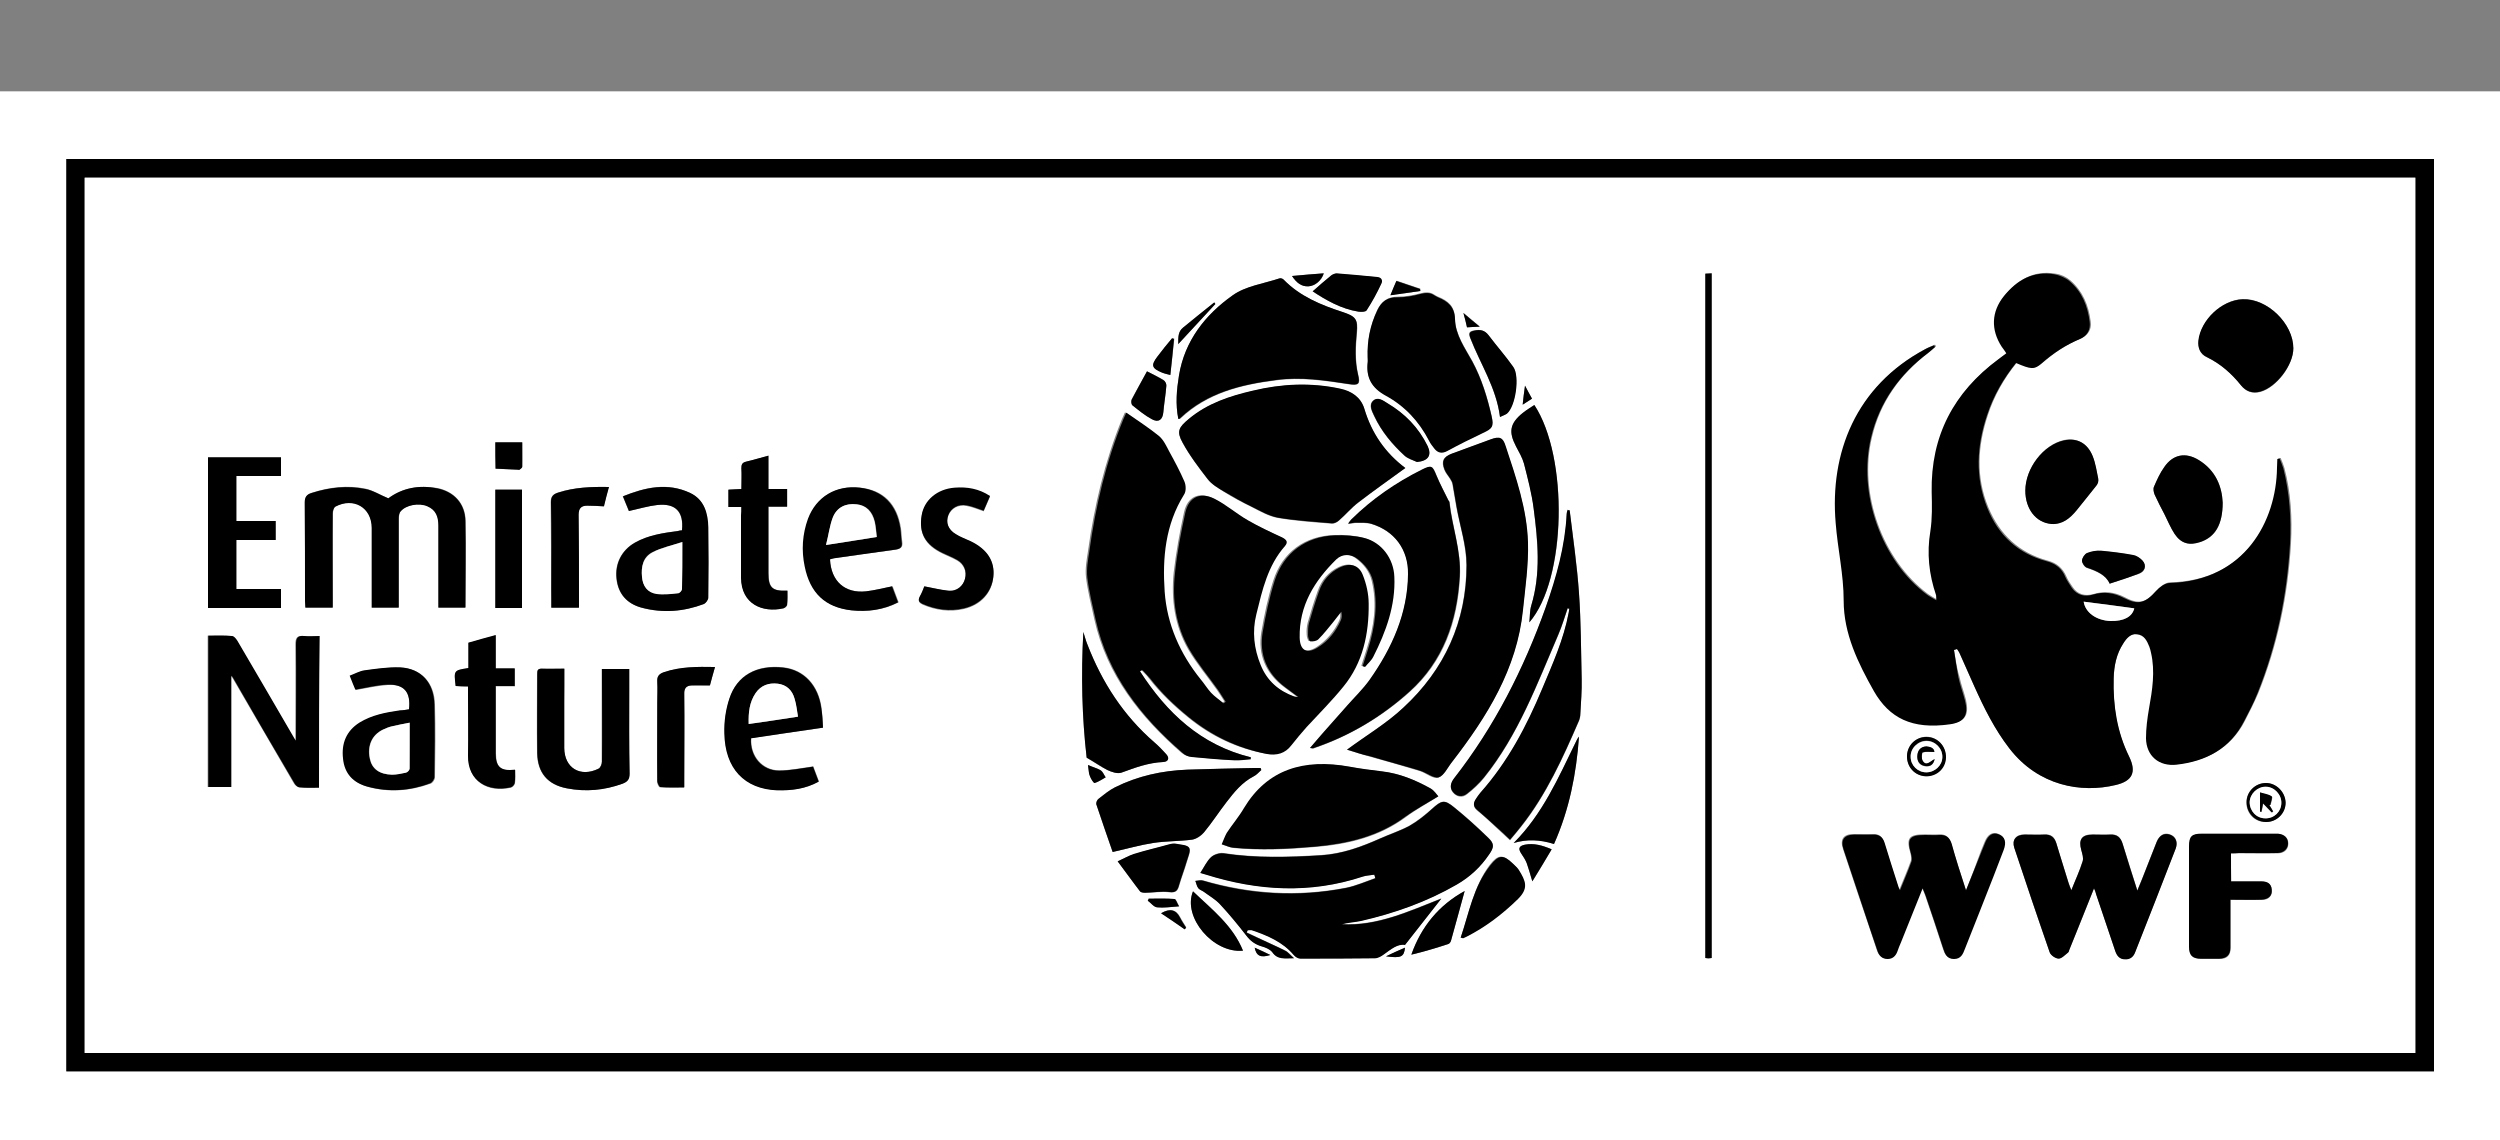<?xml version="1.0" encoding="utf-8"?>
<!-- Generator: Adobe Illustrator 28.4.1, SVG Export Plug-In . SVG Version: 6.00 Build 0)  -->
<svg version="1.1" id="Layer_1" xmlns="http://www.w3.org/2000/svg" xmlns:xlink="http://www.w3.org/1999/xlink" x="0px" y="0px"
	 viewBox="0 0 75 34.2" style="enable-background:new 0 0 75 34.2;" xml:space="preserve">
<rect x="0" y="0" width="75" height="34.2" fill="#808080" stroke="none"/>
<style type="text/css">
	.st0{fill:#FFFFFF;}
</style>
<g>
	<g>
		<path class="st0" d="M75,34.2c-25,0-50,0-75,0C0,23.72,0,13.23,0,2.74c25,0,50,0,75,0C75,13.23,75,23.72,75,34.2z M73.02,4.77
			c-23.69,0-47.36,0-71.03,0c0,9.13,0,18.25,0,27.37c23.68,0,47.36,0,71.03,0C73.02,23.01,73.02,13.89,73.02,4.77z"/>
		<path d="M73.02,4.77c0,9.13,0,18.24,0,27.37c-23.67,0-47.34,0-71.03,0c0-9.12,0-18.24,0-27.37C25.66,4.77,49.33,4.77,73.02,4.77z
			 M2.54,31.59c23.32,0,46.62,0,69.92,0c0-8.76,0-17.51,0-26.26c-23.32,0-46.62,0-69.92,0C2.54,14.08,2.54,22.83,2.54,31.59z"/>
		<path class="st0" d="M2.54,31.59c0-8.76,0-17.5,0-26.26c23.31,0,46.61,0,69.92,0c0,8.75,0,17.5,0,26.26
			C49.16,31.59,25.86,31.59,2.54,31.59z M58.62,19.5c0.03-0.01,0.06-0.02,0.09-0.03c0.03,0.04,0.06,0.08,0.08,0.13
			c0.15,0.33,0.29,0.66,0.44,0.99c0.3,0.65,0.61,1.29,1.05,1.86c0.87,1.13,2.16,1.35,3.19,1.1c0.51-0.12,0.63-0.39,0.4-0.86
			c-0.37-0.74-0.49-1.53-0.46-2.34c0.01-0.37,0.08-0.73,0.29-1.05c0.1-0.16,0.22-0.3,0.44-0.29c0.22,0.02,0.3,0.2,0.37,0.37
			c0.02,0.06,0.04,0.12,0.05,0.18c0.13,0.57,0.03,1.12-0.06,1.68c-0.05,0.29-0.1,0.59-0.09,0.89c0.01,0.54,0.39,0.86,0.92,0.79
			c0.88-0.1,1.6-0.48,2.02-1.3c0.14-0.27,0.28-0.55,0.4-0.83c0.58-1.44,0.89-2.94,0.98-4.49c0.04-0.76,0-1.53-0.2-2.27
			c-0.03-0.1-0.07-0.19-0.11-0.29c-0.02,0-0.05,0.01-0.07,0.01c-0.01,0.09-0.01,0.18-0.01,0.27c-0.02,1.58-0.96,3.4-3.23,3.45
			c-0.14,0-0.3,0.12-0.4,0.24c-0.32,0.36-0.53,0.44-0.96,0.21c-0.31-0.16-0.61-0.2-0.94-0.1c-0.25,0.07-0.48,0.02-0.63-0.21
			c-0.07-0.1-0.14-0.2-0.19-0.32c-0.11-0.25-0.29-0.4-0.55-0.47c-0.86-0.23-1.45-0.78-1.79-1.6c-0.38-0.92-0.32-1.85-0.01-2.78
			c0.19-0.58,0.49-1.1,0.87-1.57c0.45,0.19,0.54,0.21,0.77,0.01c0.35-0.3,0.72-0.55,1.15-0.73c0.21-0.09,0.33-0.27,0.29-0.51
			c-0.06-0.48-0.24-0.91-0.61-1.23c-0.12-0.1-0.28-0.18-0.44-0.2c-0.64-0.11-1.13,0.17-1.52,0.65c-0.38,0.47-0.4,1.01-0.07,1.52
			c0.04,0.07,0.09,0.13,0.14,0.2c-0.09,0.07-0.17,0.12-0.24,0.18c-1.34,0.99-2.03,2.3-2,3.98c0.01,0.39,0.02,0.8-0.04,1.18
			c-0.11,0.66-0.03,1.29,0.17,1.91c0.01,0.03,0.01,0.07,0.01,0.16c-0.12-0.07-0.21-0.12-0.28-0.17c-1.37-1.02-2.09-3.03-1.68-4.71
			c0.25-1.06,0.85-1.89,1.71-2.54c0.07-0.06,0.14-0.12,0.21-0.18c-0.01-0.02-0.02-0.04-0.03-0.05c-0.09,0.04-0.18,0.07-0.27,0.12
			c-2.08,1.11-2.86,3.11-2.68,5.21c0.07,0.78,0.24,1.54,0.24,2.33c0,0.99,0.43,1.87,0.91,2.72c0.46,0.81,1.14,1.15,2.27,0.99
			c0.44-0.06,0.56-0.27,0.46-0.71c-0.06-0.24-0.15-0.47-0.2-0.71C58.7,20.04,58.67,19.77,58.62,19.5z M34.2,20.14
			c0.01-0.01,0.03-0.03,0.04-0.04c0.07,0.08,0.16,0.15,0.22,0.24c0.34,0.44,0.74,0.82,1.17,1.17c0.69,0.57,1.47,0.94,2.34,1.1
			c0.29,0.05,0.54-0.01,0.73-0.26c0.14-0.19,0.3-0.37,0.46-0.55c0.36-0.41,0.75-0.79,1.1-1.21c0.59-0.72,0.77-1.58,0.76-2.49
			c0-0.29-0.07-0.6-0.18-0.87c-0.12-0.3-0.39-0.36-0.68-0.22c-0.31,0.15-0.52,0.4-0.63,0.72c-0.11,0.31-0.21,0.63-0.3,0.95
			c-0.03,0.12-0.04,0.24-0.03,0.36c0,0.07,0.04,0.19,0.07,0.19c0.08,0.01,0.19-0.01,0.24-0.06c0.16-0.16,0.3-0.34,0.44-0.51
			c0.09-0.1,0.17-0.21,0.25-0.32c0.02,0.11,0.01,0.2-0.02,0.27c-0.15,0.33-0.38,0.6-0.68,0.8c-0.33,0.21-0.54,0.1-0.55-0.29
			c-0.03-0.96,0.44-1.71,1.1-2.35c0.18-0.18,0.44-0.17,0.64-0.01c0.22,0.17,0.39,0.38,0.46,0.66c0.17,0.7,0.07,1.38-0.15,2.05
			c-0.05,0.17-0.11,0.33-0.16,0.5c0.02,0.01,0.04,0.02,0.07,0.03c0.08-0.1,0.19-0.2,0.25-0.31c0.39-0.75,0.67-1.54,0.63-2.4
			c-0.02-0.54-0.38-1.03-0.9-1.16c-0.28-0.07-0.58-0.09-0.87-0.08c-0.88,0.03-1.55,0.52-1.82,1.36c-0.16,0.5-0.27,1.03-0.36,1.55
			c-0.11,0.67,0.12,1.23,0.68,1.65c0.12,0.09,0.24,0.18,0.39,0.29c-0.06-0.01-0.09,0-0.11-0.01c-0.47-0.17-0.82-0.48-1.02-0.95
			c-0.2-0.49-0.26-1-0.13-1.52c0.18-0.73,0.35-1.46,0.86-2.05c0.11-0.12,0.06-0.19-0.09-0.26c-0.34-0.16-0.69-0.32-1.02-0.51
			c-0.35-0.2-0.65-0.47-1.01-0.65c-0.42-0.21-0.77-0.05-0.87,0.42c-0.13,0.6-0.24,1.2-0.31,1.81c-0.08,0.8,0.03,1.59,0.43,2.29
			c0.25,0.43,0.58,0.82,0.87,1.23c0.08,0.11,0.15,0.23,0.22,0.34c-0.02,0.02-0.04,0.03-0.06,0.05c-0.13-0.11-0.27-0.2-0.38-0.32
			c-0.12-0.12-0.21-0.27-0.31-0.4c-0.62-0.77-1.01-1.65-1.08-2.63c-0.07-1.01,0.02-2.01,0.58-2.91c0.06-0.1,0.05-0.28,0.01-0.4
			c-0.13-0.31-0.29-0.6-0.45-0.89c-0.09-0.17-0.17-0.36-0.31-0.47c-0.31-0.25-0.65-0.47-0.98-0.7c-0.03,0.07-0.06,0.14-0.09,0.2
			c-0.52,1.28-0.83,2.6-1.02,3.96c-0.04,0.26-0.09,0.53-0.06,0.79c0.05,0.42,0.16,0.84,0.25,1.26c0.37,1.66,1.36,2.91,2.61,4
			c0.07,0.06,0.18,0.11,0.27,0.12c0.43,0.04,0.86,0.08,1.28,0.1c0.16,0.01,0.33-0.02,0.49-0.03c0-0.02,0.01-0.04,0.01-0.06
			C36.02,22.35,35,21.38,34.2,20.14z M41.23,26.24c0.01,0.03,0.02,0.07,0.03,0.1c-0.29,0.1-0.58,0.23-0.88,0.29
			c-1.44,0.28-2.87,0.19-4.29-0.22c-0.07-0.02-0.15,0.01-0.23,0.01c0.03,0.08,0.05,0.16,0.09,0.22c0.04,0.05,0.11,0.07,0.17,0.11
			c0.16,0.12,0.35,0.22,0.48,0.37c0.28,0.3,0.54,0.61,0.79,0.94c0.12,0.16,0.26,0.27,0.45,0.32c0.12,0.04,0.27,0.09,0.33,0.18
			c0.16,0.23,0.38,0.18,0.65,0.18c-0.12-0.11-0.18-0.19-0.27-0.23c-0.27-0.13-0.54-0.25-0.81-0.38c-0.11-0.05-0.23-0.11-0.34-0.16
			c0.01-0.02,0.02-0.04,0.03-0.07c0.04,0,0.09-0.01,0.13,0c0.47,0.16,0.92,0.35,1.25,0.74c0.05,0.05,0.13,0.11,0.2,0.11
			c0.74,0,1.49,0,2.23-0.01c0.09,0,0.2-0.06,0.28-0.12c0.21-0.15,0.41-0.32,0.63-0.28c0.37-0.47,0.73-0.93,1.09-1.39
			c-0.97,0.38-1.92,0.83-2.99,0.77c0.19-0.06,0.39-0.06,0.58-0.1c1.01-0.23,1.97-0.57,2.87-1.09c0.39-0.22,0.71-0.52,0.97-0.9
			c0.15-0.22,0.17-0.32-0.02-0.5c-0.33-0.32-0.67-0.63-1.03-0.92c-0.3-0.24-0.38-0.2-0.66,0.05c-0.21,0.19-0.44,0.37-0.68,0.51
			c-0.28,0.15-0.59,0.25-0.88,0.38c-0.56,0.25-1.13,0.46-1.76,0.5c-0.98,0.06-1.96,0.09-2.94-0.06c-0.12-0.02-0.28,0.04-0.37,0.12
			c-0.13,0.13-0.21,0.31-0.32,0.47c0.08,0.02,0.12,0.04,0.17,0.05c1.56,0.49,3.13,0.59,4.7,0.06
			C40.99,26.27,41.11,26.26,41.23,26.24z M40.41,22.49c0.23,0.07,0.46,0.15,0.69,0.21c0.5,0.14,1,0.28,1.49,0.43
			c0.19,0.06,0.4,0.25,0.56,0.2c0.16-0.05,0.27-0.29,0.4-0.46c1.05-1.36,1.95-2.8,2.13-4.56c0.07-0.68,0.17-1.36,0.15-2.03
			c-0.02-1-0.36-1.95-0.67-2.89c-0.09-0.26-0.19-0.3-0.45-0.2c-0.39,0.14-0.78,0.29-1.17,0.43c-0.25,0.09-0.31,0.22-0.21,0.48
			c0.04,0.1,0.12,0.18,0.17,0.27c0.03,0.05,0.06,0.1,0.07,0.15c0.04,0.23,0.08,0.47,0.12,0.7c0.11,0.58,0.3,1.16,0.3,1.74
			c0,1.69-0.66,3.13-1.9,4.28C41.6,21.7,41,22.06,40.41,22.49z M42.16,14.04c-0.6-0.45-1.01-1.04-1.23-1.77
			c-0.1-0.35-0.38-0.52-0.72-0.6c-0.88-0.2-1.76-0.15-2.63,0.06c-0.69,0.16-1.36,0.38-1.92,0.85c-0.3,0.25-0.37,0.37-0.18,0.71
			c0.21,0.38,0.48,0.74,0.75,1.09c0.12,0.15,0.31,0.26,0.48,0.37c0.27,0.17,0.55,0.32,0.84,0.46c0.25,0.13,0.51,0.28,0.79,0.33
			c0.53,0.09,1.08,0.13,1.62,0.17c0.07,0.01,0.15-0.04,0.21-0.09c0.2-0.18,0.37-0.38,0.58-0.54C41.21,14.72,41.68,14.39,42.16,14.04
			z M47.09,15.31c-0.02,0-0.04,0-0.06,0C47.02,15.35,47,15.4,47,15.44c-0.04,0.97-0.3,1.89-0.63,2.8c-0.66,1.85-1.54,3.58-2.75,5.13
			c-0.1,0.13-0.14,0.28-0.03,0.41c0.12,0.14,0.29,0.16,0.42,0.05c0.19-0.15,0.37-0.31,0.51-0.49c1.03-1.28,1.59-2.81,2.23-4.29
			c0.11-0.26,0.19-0.53,0.28-0.79c0.02,0.01,0.04,0.01,0.05,0.02c-0.01,0.04-0.01,0.08-0.02,0.12c-0.15,0.8-0.48,1.53-0.79,2.27
			c-0.47,1.13-1.04,2.21-1.86,3.13c-0.05,0.06-0.09,0.12-0.13,0.18c-0.09,0.13-0.09,0.24,0.05,0.35c0.19,0.15,0.37,0.32,0.55,0.49
			c0.13,0.12,0.27,0.25,0.42,0.39c0.12-0.15,0.23-0.27,0.33-0.4c0.76-0.96,1.26-2.07,1.74-3.18c0.03-0.06,0.04-0.13,0.04-0.2
			c0.02-0.35,0.04-0.69,0.04-1.04c-0.02-0.86-0.02-1.72-0.08-2.57C47.32,16.97,47.19,16.14,47.09,15.31z M35.35,12.57
			c0.04-0.01,0.06-0.01,0.07-0.02c0.81-0.76,1.82-1.01,2.87-1.14c0.73-0.1,1.46,0.01,2.18,0.12c0.29,0.04,0.35,0,0.28-0.28
			c-0.1-0.42-0.08-0.84-0.04-1.26c0.04-0.41-0.04-0.49-0.42-0.62C39.63,9.15,39,8.9,38.51,8.39c-0.03-0.03-0.09-0.05-0.12-0.04
			c-0.48,0.16-1.02,0.23-1.41,0.51c-0.82,0.58-1.43,1.36-1.61,2.4C35.3,11.69,35.26,12.12,35.35,12.57z M39.3,22.44
			c0.09,0.01,0.1,0.02,0.12,0.01c1.07-0.37,2.03-0.94,2.87-1.69c1.02-0.91,1.44-2.11,1.51-3.46c0.04-0.77-0.23-1.49-0.31-2.23
			c0-0.02-0.02-0.03-0.03-0.05c-0.12-0.25-0.26-0.49-0.36-0.75c-0.12-0.3-0.14-0.32-0.44-0.17c-0.78,0.39-1.49,0.88-2.11,1.49
			c-0.03,0.03-0.05,0.06-0.1,0.13c0.1-0.01,0.17-0.03,0.23-0.03c0.15,0,0.32-0.01,0.46,0.03c0.7,0.21,1.12,0.77,1.11,1.51
			c-0.02,1.19-0.49,2.22-1.15,3.17c-0.19,0.28-0.44,0.52-0.67,0.77c-0.23,0.26-0.47,0.53-0.7,0.79
			C39.58,22.1,39.46,22.26,39.3,22.44z M41.03,10.72c0,0.05,0,0.1,0,0.14c-0.05,0.46,0.12,0.76,0.54,0.99c0.57,0.31,1,0.77,1.3,1.35
			c0.05,0.09,0.11,0.17,0.17,0.25c0.11,0.13,0.23,0.14,0.38,0.06c0.35-0.19,0.71-0.37,1.07-0.54c0.27-0.13,0.32-0.19,0.26-0.49
			c-0.13-0.57-0.3-1.13-0.58-1.65c-0.22-0.4-0.51-0.8-0.52-1.27c-0.01-0.38-0.21-0.54-0.51-0.66c-0.04-0.02-0.07-0.03-0.11-0.06
			c-0.13-0.09-0.27-0.08-0.42-0.04c-0.22,0.06-0.46,0.1-0.68,0.1c-0.3,0-0.48,0.14-0.61,0.39C41.11,9.76,41.02,10.23,41.03,10.72z
			 M43.15,23.89c-0.05-0.06-0.12-0.17-0.22-0.23c-0.45-0.25-0.93-0.45-1.45-0.51c-0.32-0.04-0.65-0.08-0.97-0.14
			c-1.37-0.25-2.47,0.08-3.17,1.24c-0.16,0.26-0.36,0.5-0.52,0.75c-0.07,0.1-0.1,0.22-0.15,0.34c0.11,0.03,0.22,0.09,0.34,0.1
			c0.82,0.08,1.63,0.04,2.45-0.03c0.98-0.08,1.91-0.3,2.72-0.9C42.47,24.29,42.81,24.11,43.15,23.89z M62.82,26.65
			c0.03,0.07,0.05,0.12,0.06,0.16c0.19,0.57,0.39,1.15,0.58,1.72c0.05,0.14,0.13,0.24,0.29,0.24c0.15,0,0.24-0.07,0.3-0.2
			c0.41-1.04,0.82-2.08,1.22-3.12c0.08-0.2,0-0.36-0.17-0.42c-0.17-0.06-0.31,0.01-0.4,0.22c-0.15,0.37-0.29,0.75-0.44,1.12
			c-0.04,0.1-0.09,0.21-0.14,0.34c-0.15-0.49-0.3-0.94-0.44-1.4c-0.06-0.19-0.16-0.29-0.37-0.28c-0.18,0.01-0.35,0-0.53,0
			c-0.33,0-0.43,0.15-0.34,0.47c0.03,0.11,0.07,0.23,0.04,0.33c-0.09,0.28-0.21,0.56-0.34,0.87c-0.04-0.1-0.07-0.17-0.09-0.24
			c-0.12-0.39-0.25-0.78-0.36-1.17c-0.05-0.18-0.16-0.27-0.36-0.26c-0.2,0.01-0.4,0-0.59,0c-0.26,0-0.39,0.16-0.31,0.4
			c0.35,1.05,0.69,2.09,1.06,3.13c0.03,0.09,0.17,0.19,0.27,0.19c0.09,0,0.19-0.11,0.28-0.18c0.03-0.02,0.03-0.07,0.05-0.11
			C62.34,27.87,62.57,27.27,62.82,26.65z M58.98,26.71c-0.16-0.51-0.31-0.96-0.45-1.42c-0.06-0.18-0.16-0.27-0.36-0.26
			c-0.14,0.01-0.29,0-0.43,0c-0.48,0-0.56,0.11-0.43,0.56c0.02,0.08,0.04,0.18,0.01,0.25c-0.1,0.28-0.22,0.55-0.34,0.85
			c-0.03-0.07-0.05-0.11-0.06-0.15c-0.13-0.42-0.27-0.84-0.4-1.27c-0.05-0.18-0.16-0.26-0.34-0.25c-0.19,0.01-0.38,0-0.57,0
			c-0.31,0-0.42,0.16-0.32,0.45c0.16,0.49,0.33,0.98,0.49,1.47c0.18,0.53,0.36,1.06,0.53,1.58c0.05,0.14,0.14,0.23,0.3,0.23
			c0.15,0,0.24-0.08,0.29-0.22c0.04-0.1,0.07-0.19,0.11-0.28c0.21-0.53,0.42-1.05,0.65-1.62c0.04,0.1,0.07,0.16,0.09,0.22
			c0.18,0.53,0.36,1.06,0.53,1.59c0.05,0.16,0.11,0.31,0.32,0.31c0.21,0,0.27-0.15,0.33-0.31c0.29-0.73,0.57-1.46,0.86-2.18
			c0.1-0.26,0.2-0.52,0.3-0.78c0.09-0.24,0.04-0.4-0.15-0.47c-0.17-0.06-0.31,0.02-0.4,0.24c-0.04,0.09-0.07,0.18-0.11,0.27
			C59.29,25.91,59.15,26.28,58.98,26.71z M11.65,14.95c-0.25-0.11-0.46-0.24-0.68-0.29c-0.54-0.11-1.08-0.05-1.61,0.12
			c-0.15,0.05-0.21,0.13-0.21,0.29c0.01,0.98,0,1.96,0.01,2.94c0,0.07,0.01,0.14,0.01,0.21c0.28,0,0.54,0,0.82,0
			c0-0.08,0-0.16,0-0.23c0-0.87,0-1.73,0-2.6c0-0.07,0.03-0.17,0.08-0.2c0.55-0.29,1.09,0.03,1.09,0.64c0,0.72,0,1.44,0,2.17
			c0,0.07,0,0.15,0,0.22c0.29,0,0.54,0,0.81,0c0-0.09,0-0.16,0-0.24c0-0.81,0-1.62,0-2.43c0-0.08,0.01-0.17,0.06-0.22
			c0.16-0.19,0.55-0.26,0.8-0.15c0.26,0.11,0.33,0.32,0.33,0.58c0,0.75,0,1.5,0,2.25c0,0.07,0,0.14,0,0.21c0.29,0,0.55,0,0.81,0
			c0-0.88,0.01-1.74,0-2.6c-0.01-0.52-0.35-0.88-0.85-0.98C12.57,14.55,12.06,14.64,11.65,14.95z M9.57,23.63c0-1.53,0-3.03,0-4.55
			c-0.16,0-0.31,0.01-0.46,0c-0.2-0.02-0.25,0.06-0.25,0.25c0.01,0.96,0,1.92,0,2.89c-0.02-0.03-0.03-0.05-0.05-0.07
			c-0.57-0.98-1.14-1.95-1.71-2.93c-0.03-0.06-0.1-0.13-0.16-0.14c-0.24-0.02-0.47-0.01-0.71-0.01c0,1.53,0,3.03,0,4.54
			c0.24,0,0.46,0,0.69,0c0-1.11,0-2.21,0-3.34c0.03,0.04,0.04,0.05,0.05,0.06c0.61,1.05,1.23,2.11,1.84,3.16
			c0.03,0.06,0.1,0.12,0.16,0.13C9.17,23.64,9.37,23.63,9.57,23.63z M37.84,23.1c-0.01-0.02-0.02-0.04-0.02-0.06
			c-0.07,0-0.13,0-0.2,0c-0.67,0.02-1.34,0.03-2,0.05c-0.76,0.03-1.49,0.19-2.17,0.53c-0.18,0.09-0.34,0.22-0.5,0.35
			c-0.04,0.03-0.08,0.11-0.06,0.16c0.16,0.49,0.33,0.97,0.49,1.43c0.44-0.1,0.82-0.21,1.21-0.27c0.39-0.06,0.79-0.05,1.17-0.1
			c0.13-0.02,0.28-0.11,0.36-0.22c0.24-0.29,0.44-0.61,0.67-0.9c0.23-0.3,0.47-0.6,0.82-0.78C37.7,23.24,37.76,23.16,37.84,23.1z
			 M66.93,25.6c0.09,0,0.17,0,0.24,0c0.39,0,0.78,0,1.17,0c0.19,0,0.31-0.12,0.31-0.29c0-0.17-0.11-0.28-0.3-0.29
			c-0.03,0-0.05,0-0.08,0c-0.74,0-1.47,0-2.21,0c-0.29,0-0.38,0.08-0.38,0.38c0,0.7,0,1.39,0,2.09c0,0.31,0,0.61,0,0.92
			c0,0.26,0.1,0.35,0.36,0.36c0.18,0,0.37,0,0.55,0c0.22,0,0.33-0.11,0.33-0.33c0-0.35,0-0.71,0-1.06c0-0.12,0-0.24,0-0.38
			c0.33,0,0.63,0,0.93,0c0.21,0,0.32-0.12,0.31-0.3c-0.02-0.19-0.14-0.25-0.31-0.25c-0.3,0-0.61,0-0.91,0
			C66.93,26.14,66.93,25.89,66.93,25.6z M16.93,20.06c-0.25,0-0.47,0-0.69,0c-0.12,0-0.13,0.07-0.13,0.16c0,0.79-0.01,1.58,0,2.37
			c0.01,0.59,0.31,0.95,0.89,1.06c0.57,0.11,1.13,0.06,1.67-0.14c0.14-0.05,0.21-0.12,0.21-0.3c-0.01-0.83-0.01-1.66-0.01-2.49
			c0-0.21,0-0.42,0-0.65c-0.28,0-0.54,0-0.82,0c0,0.09,0,0.17,0,0.26c0,0.84,0,1.68,0,2.52c0,0.07-0.04,0.18-0.1,0.21
			c-0.54,0.27-1.02-0.02-1.03-0.62c0-0.46,0-0.91,0-1.37C16.93,20.74,16.93,20.42,16.93,20.06z M8.43,17.67c-0.46,0-0.9,0-1.34,0
			c0-0.5,0-0.98,0-1.47c0.4,0,0.79,0,1.18,0c0-0.2,0-0.37,0-0.57c-0.4,0-0.79,0-1.18,0c0-0.46,0-0.89,0-1.35c0.45,0,0.89,0,1.34,0
			c0-0.2,0-0.38,0-0.56c-0.74,0-1.47,0-2.19,0c0,1.52,0,3.02,0,4.52c0.74,0,1.46,0,2.19,0C8.43,18.05,8.43,17.88,8.43,17.67z
			 M12.27,21.28c-0.08,0.01-0.17,0.03-0.25,0.04c-0.43,0.06-0.85,0.14-1.22,0.37c-0.4,0.25-0.54,0.62-0.49,1.07
			c0.05,0.45,0.32,0.73,0.74,0.85c0.63,0.17,1.26,0.12,1.87-0.1c0.06-0.02,0.13-0.12,0.13-0.19c0.01-0.72,0.02-1.44,0-2.17
			c-0.01-0.66-0.4-1.09-1.03-1.12c-0.36-0.02-0.72,0.04-1.07,0.09c-0.15,0.02-0.29,0.1-0.44,0.16c0.07,0.18,0.13,0.32,0.17,0.42
			c0.35-0.06,0.65-0.13,0.96-0.15C12.13,20.52,12.33,20.76,12.27,21.28z M20.46,15.91c-0.05,0.01-0.09,0.01-0.13,0.02
			c-0.45,0.06-0.89,0.13-1.29,0.35c-0.4,0.23-0.6,0.63-0.55,1.08c0.05,0.46,0.32,0.75,0.75,0.87c0.63,0.17,1.26,0.12,1.87-0.11
			c0.06-0.02,0.13-0.12,0.13-0.19c0.01-0.7,0.01-1.4,0-2.11c-0.01-0.43-0.12-0.83-0.54-1.03c-0.68-0.33-1.35-0.17-2.02,0.1
			c0.07,0.17,0.14,0.32,0.18,0.44c0.3-0.06,0.57-0.15,0.85-0.18C20.26,15.09,20.51,15.35,20.46,15.91z M24.9,16.78
			c0.07-0.02,0.13-0.03,0.19-0.04c0.59-0.09,1.19-0.17,1.78-0.25c0.15-0.02,0.22-0.07,0.2-0.23c-0.02-0.13-0.02-0.27-0.04-0.41
			c-0.11-0.73-0.53-1.15-1.22-1.22c-0.72-0.08-1.3,0.27-1.55,0.93c-0.17,0.46-0.2,0.95-0.1,1.43c0.16,0.8,0.61,1.23,1.4,1.32
			c0.48,0.05,0.95-0.01,1.4-0.24c-0.07-0.18-0.13-0.34-0.18-0.48c-0.28,0.05-0.53,0.12-0.78,0.15
			C25.35,17.81,24.93,17.44,24.9,16.78z M24.69,21.83c-0.01-0.21-0.02-0.4-0.04-0.58c-0.09-0.7-0.53-1.16-1.14-1.23
			c-0.8-0.09-1.4,0.23-1.62,0.93c-0.11,0.33-0.16,0.69-0.15,1.04c0.02,1.06,0.6,1.67,1.58,1.71c0.43,0.02,0.85-0.03,1.25-0.26
			c-0.07-0.18-0.13-0.34-0.17-0.45c-0.37,0.05-0.69,0.12-1.02,0.12c-0.51,0-0.88-0.44-0.84-0.97
			C23.24,22.04,23.95,21.94,24.69,21.83z M68.8,10.45c0-0.74-0.78-1.5-1.52-1.48C66.65,9,66.02,9.6,65.96,10.23
			c-0.02,0.22,0.04,0.4,0.25,0.49c0.42,0.2,0.75,0.49,1.03,0.85c0.14,0.18,0.33,0.25,0.57,0.19C68.29,11.63,68.8,10.96,68.8,10.45z
			 M32.6,22.73c0.25,0.15,0.43,0.28,0.62,0.37c0.13,0.06,0.3,0.12,0.42,0.08c0.41-0.15,0.81-0.3,1.26-0.32
			c0.14,0,0.19-0.11,0.09-0.23c-0.11-0.13-0.23-0.25-0.36-0.36c-0.93-0.8-1.57-1.8-2.01-2.94c-0.05-0.12-0.08-0.25-0.12-0.37
			C32.43,20.25,32.46,21.53,32.6,22.73z M27.73,17.59c-0.03,0.08-0.08,0.21-0.14,0.33c-0.06,0.12-0.01,0.17,0.09,0.22
			c0.4,0.17,0.81,0.23,1.24,0.13c0.51-0.12,0.83-0.48,0.88-0.95c0.05-0.46-0.17-0.82-0.67-1.06c-0.15-0.08-0.31-0.14-0.46-0.22
			c-0.23-0.14-0.31-0.35-0.22-0.57c0.08-0.21,0.29-0.34,0.55-0.29c0.17,0.03,0.33,0.1,0.51,0.16c0.06-0.13,0.12-0.28,0.19-0.44
			c-0.33-0.22-0.69-0.29-1.06-0.25c-0.52,0.05-0.91,0.38-0.99,0.83c-0.09,0.53,0.11,0.88,0.63,1.13c0.15,0.07,0.3,0.13,0.44,0.21
			c0.2,0.12,0.29,0.34,0.23,0.56c-0.06,0.21-0.24,0.38-0.48,0.36C28.23,17.7,28,17.64,27.73,17.59z M22.24,15.21
			c0,0.1,0,0.18,0,0.25c0,0.63,0,1.25,0,1.88c0.01,0.79,0.65,1.05,1.27,0.91c0.05-0.01,0.11-0.07,0.11-0.11
			c0.01-0.14,0.01-0.28,0.01-0.42c-0.46,0.02-0.57-0.09-0.57-0.53c0-0.59,0-1.17,0-1.76c0-0.07,0-0.14,0-0.23c0.21,0,0.38,0,0.56,0
			c0-0.18,0-0.35,0-0.53c-0.19,0-0.36,0-0.56,0c0-0.34,0-0.66,0-1c-0.24,0.07-0.45,0.13-0.67,0.18c-0.12,0.03-0.15,0.09-0.14,0.2
			c0.01,0.2,0,0.4,0,0.62c-0.14,0.01-0.26,0.01-0.39,0.02c0,0.18,0,0.35,0,0.52C21.98,15.21,22.1,15.21,22.24,15.21z M13.67,20.58
			c0.13,0.01,0.25,0.02,0.38,0.02c0,0.09,0,0.16,0,0.24c0,0.61,0.01,1.23,0,1.84c-0.01,0.78,0.6,1.11,1.28,0.95
			c0.05-0.01,0.11-0.08,0.12-0.13c0.02-0.13,0.01-0.27,0.01-0.4c-0.43,0.05-0.58-0.08-0.58-0.49c0-0.48,0-0.95,0-1.43
			c0-0.19,0-0.38,0-0.59c0.2,0,0.38,0,0.57,0c0-0.18,0-0.34,0-0.53c-0.19,0-0.37,0-0.57,0c0-0.34,0-0.66,0-1
			c-0.28,0.08-0.54,0.15-0.82,0.23c0,0.26,0,0.51,0,0.76C13.62,20.11,13.62,20.11,13.67,20.58z M45.88,18.67
			c1.12-1.28,1.18-4.96,0.15-6.52c-0.12,0.08-0.24,0.16-0.35,0.24c-0.38,0.31-0.43,0.56-0.2,1c0.09,0.17,0.19,0.34,0.24,0.52
			c0.12,0.45,0.24,0.9,0.29,1.35c0.12,0.97,0.22,1.94-0.07,2.9C45.89,18.32,45.9,18.5,45.88,18.67z M51.35,28.74
			c0-6.85,0-13.69,0-20.54c-0.07,0.01-0.13,0.01-0.19,0.01c0,6.85,0,13.68,0,20.53c0.04,0.01,0.06,0.01,0.09,0.01
			C51.28,28.75,51.31,28.75,51.35,28.74z M66.68,15.08c-0.02-0.47-0.2-0.97-0.72-1.28c-0.4-0.24-0.77-0.17-1.03,0.21
			c-0.13,0.18-0.22,0.39-0.31,0.59c-0.03,0.07-0.01,0.17,0.02,0.24c0.09,0.2,0.19,0.39,0.29,0.58c0.1,0.2,0.19,0.41,0.31,0.6
			c0.19,0.29,0.44,0.35,0.77,0.24C66.45,16.12,66.68,15.75,66.68,15.08z M60.76,14.72c0,0.55,0.32,0.96,0.77,0.99
			c0.34,0.03,0.56-0.17,0.76-0.41c0.21-0.25,0.41-0.49,0.6-0.75c0.04-0.05,0.06-0.13,0.05-0.19c-0.04-0.23-0.08-0.47-0.17-0.69
			c-0.16-0.39-0.47-0.54-0.85-0.47C61.3,13.34,60.76,14.05,60.76,14.72z M21.45,20.01C20.91,20,20.41,20,19.92,20.17
			c-0.15,0.05-0.22,0.12-0.21,0.29c0.02,0.21,0,0.42,0,0.63c0,0.78,0,1.57,0,2.35c0,0.06,0.05,0.18,0.09,0.18
			c0.23,0.02,0.47,0.01,0.72,0.01c0-0.11,0-0.18,0-0.25c0-0.85,0.01-1.7,0-2.55c0-0.18,0.06-0.26,0.22-0.26c0.17-0.01,0.35,0,0.55,0
			C21.34,20.4,21.39,20.22,21.45,20.01z M16.54,18.23c0.29,0,0.55,0,0.82,0c0-0.09,0-0.16,0-0.23c0-0.85,0.01-1.7-0.01-2.56
			c0-0.21,0.09-0.27,0.26-0.27c0.16,0,0.32,0.01,0.5,0.02c0.05-0.18,0.1-0.37,0.15-0.58c-0.54-0.01-1.04,0.01-1.53,0.17
			c-0.15,0.05-0.21,0.12-0.21,0.29c0.01,0.87,0.01,1.75,0.01,2.62C16.54,17.87,16.54,18.05,16.54,18.23z M14.86,14.69
			c0,1.2,0,2.37,0,3.55c0.27,0,0.53,0,0.8,0c0-1.19,0-2.36,0-3.55C15.39,14.69,15.13,14.69,14.86,14.69z M43.82,28.13
			c0.03,0.01,0.04,0.01,0.05,0.01c0.04-0.01,0.08-0.03,0.11-0.05c0.58-0.29,1.08-0.68,1.54-1.13c0.33-0.32,0.24-0.53,0.02-0.88
			c-0.04-0.07-0.11-0.12-0.17-0.18c-0.29-0.28-0.43-0.27-0.68,0.05C44.21,26.59,44.08,27.38,43.82,28.13z M33.53,25.84
			c0.24,0.33,0.46,0.62,0.68,0.91c0.03,0.03,0.1,0.04,0.15,0.04c0.24-0.01,0.49-0.05,0.73-0.02c0.2,0.02,0.25-0.06,0.29-0.21
			c0.07-0.24,0.16-0.47,0.23-0.71c0.04-0.14,0.12-0.32,0.07-0.41c-0.06-0.09-0.26-0.09-0.4-0.12c-0.06-0.01-0.14,0-0.2,0.02
			c-0.36,0.09-0.71,0.18-1.06,0.29C33.87,25.67,33.73,25.75,33.53,25.84z M45.41,25.29c0.4-0.12,0.8-0.11,1.21,0.03
			c0.46-1.03,0.67-2.11,0.75-3.22c-0.04,0.05-0.07,0.11-0.1,0.17C46.75,23.34,46.28,24.42,45.41,25.29z M45,12.51
			c0.07-0.04,0.15-0.06,0.2-0.11c0.26-0.22,0.39-1.13,0.19-1.4c-0.23-0.32-0.5-0.63-0.74-0.95c-0.12-0.15-0.25-0.17-0.43-0.14
			c-0.15,0.03-0.17,0.08-0.12,0.22C44.41,10.92,44.89,11.64,45,12.51z M39.38,8.74c0.4,0.27,0.85,0.52,1.37,0.61
			c0.08,0.01,0.21,0.01,0.24-0.04c0.16-0.25,0.31-0.52,0.44-0.79c0.04-0.09,0.01-0.19-0.12-0.2c-0.41-0.04-0.81-0.08-1.22-0.11
			c-0.05,0-0.12,0.03-0.16,0.06C39.76,8.42,39.58,8.58,39.38,8.74z M42.51,13.86c0.33-0.04,0.45-0.2,0.31-0.48
			c-0.27-0.55-0.67-0.97-1.2-1.28c-0.13-0.08-0.29-0.2-0.43-0.08c-0.14,0.13-0.04,0.31,0.03,0.46c0.22,0.46,0.54,0.85,0.91,1.19
			C42.24,13.77,42.39,13.8,42.51,13.86z M43.94,26.73c-0.76,0.43-1.3,1.06-1.6,1.91c0.38-0.09,0.75-0.2,1.11-0.32
			c0.04-0.01,0.07-0.06,0.08-0.1C43.67,27.72,43.8,27.23,43.94,26.73z M63.29,17.51c0.31-0.11,0.59-0.2,0.87-0.29
			c0.2-0.07,0.25-0.25,0.11-0.4c-0.07-0.08-0.17-0.15-0.27-0.16c-0.32-0.06-0.64-0.1-0.97-0.13c-0.14-0.01-0.29,0.01-0.42,0.07
			c-0.07,0.03-0.15,0.15-0.15,0.23c0,0.07,0.08,0.19,0.15,0.21C62.91,17.14,63.18,17.26,63.29,17.51z M35.79,26.74
			c-0.32,0.77,0.61,1.87,1.5,1.78C36.98,27.76,36.37,27.29,35.79,26.74z M34.41,11.14c-0.15,0.28-0.31,0.55-0.46,0.84
			c-0.02,0.04-0.02,0.15,0.02,0.17c0.19,0.15,0.38,0.31,0.59,0.42c0.2,0.11,0.32,0.01,0.34-0.21c0.03-0.26,0.07-0.52,0.09-0.79
			c0-0.05-0.04-0.14-0.08-0.17C34.76,11.31,34.59,11.24,34.41,11.14z M14.86,13.27c0,0.27,0,0.53,0,0.79
			c0.22,0.01,0.44,0.02,0.66,0.03c0.02,0,0.05,0.01,0.06,0c0.03-0.03,0.08-0.06,0.08-0.09c0.01-0.24,0-0.48,0-0.73
			C15.38,13.27,15.13,13.27,14.86,13.27z M46.55,25.48c-0.28-0.12-0.53-0.19-0.8-0.14c-0.18,0.04-0.21,0.12-0.11,0.27
			c0.06,0.09,0.12,0.18,0.16,0.28c0.06,0.16,0.1,0.34,0.17,0.55C46.18,26.11,46.36,25.8,46.55,25.48z M35.11,11.25
			c0.04-0.38,0.08-0.73,0.12-1.09c-0.02-0.01-0.04-0.01-0.06-0.02c-0.15,0.18-0.3,0.36-0.44,0.55c-0.2,0.27-0.18,0.35,0.14,0.48
			C34.92,11.21,34.99,11.22,35.11,11.25z M67.98,23.49c-0.32,0-0.58,0.26-0.59,0.58c0,0.33,0.24,0.59,0.57,0.59
			c0.33,0.01,0.61-0.26,0.6-0.58C68.56,23.77,68.29,23.49,67.98,23.49z M57.21,22.67c-0.01,0.33,0.23,0.6,0.55,0.61
			c0.33,0.01,0.59-0.23,0.61-0.56c0.01-0.34-0.24-0.61-0.58-0.62C57.49,22.11,57.23,22.36,57.21,22.67z M36.46,9.12
			c-0.01-0.01-0.03-0.03-0.04-0.04c-0.31,0.25-0.63,0.5-0.94,0.76c-0.14,0.12-0.14,0.28-0.14,0.49C35.75,9.89,36.11,9.5,36.46,9.12z
			 M38.76,8.28c0.14,0.21,0.28,0.32,0.5,0.31c0.2-0.01,0.39-0.18,0.46-0.39C39.41,8.22,39.1,8.25,38.76,8.28z M34.46,26.96
			c-0.01,0.02-0.02,0.04-0.02,0.06c0.09,0.07,0.18,0.19,0.28,0.2c0.2,0.02,0.4-0.01,0.66-0.03c-0.06-0.09-0.09-0.22-0.14-0.22
			C34.98,26.95,34.72,26.96,34.46,26.96z M42.61,8.73c0-0.02,0-0.04,0-0.07c-0.24-0.08-0.47-0.16-0.71-0.24
			c-0.06,0.14-0.11,0.26-0.18,0.43C42.04,8.81,42.32,8.77,42.61,8.73z M32.64,22.95c0.03,0.16,0.03,0.26,0.06,0.34
			c0.03,0.08,0.11,0.2,0.14,0.2c0.12-0.03,0.22-0.11,0.33-0.17c-0.05-0.07-0.08-0.17-0.15-0.21C32.92,23.05,32.8,23.02,32.64,22.95z
			 M35.54,27.88c0.02-0.02,0.03-0.04,0.05-0.06c-0.06-0.1-0.13-0.2-0.18-0.3c-0.12-0.23-0.3-0.28-0.57-0.13
			C35.08,27.56,35.31,27.72,35.54,27.88z M44.01,9.82c0.11-0.01,0.22-0.01,0.39-0.02c-0.18-0.15-0.32-0.27-0.49-0.41
			C43.95,9.56,43.98,9.68,44.01,9.82z M42.15,28.43c-0.22,0.1-0.39,0.18-0.57,0.26C42.03,28.75,42.12,28.71,42.15,28.43z
			 M45.75,11.57c-0.03,0.22-0.05,0.37-0.07,0.57c0.11-0.07,0.19-0.12,0.28-0.18C45.89,11.84,45.83,11.73,45.75,11.57z M37.64,28.43
			c0.05,0.25,0.18,0.31,0.47,0.22C37.97,28.58,37.82,28.51,37.64,28.43z"/>
		<path d="M58.62,19.5c0.04,0.27,0.08,0.54,0.13,0.81c0.05,0.24,0.14,0.47,0.2,0.71c0.11,0.44-0.02,0.65-0.46,0.71
			c-1.13,0.16-1.81-0.19-2.27-0.99c-0.48-0.85-0.91-1.73-0.91-2.72c0-0.79-0.18-1.55-0.24-2.33c-0.18-2.1,0.6-4.1,2.68-5.21
			c0.09-0.05,0.18-0.08,0.27-0.12c0.01,0.02,0.02,0.04,0.03,0.05c-0.07,0.06-0.14,0.13-0.21,0.18c-0.86,0.65-1.46,1.48-1.71,2.54
			c-0.4,1.68,0.31,3.69,1.68,4.71c0.08,0.06,0.17,0.1,0.28,0.17c-0.01-0.09,0-0.13-0.01-0.16c-0.21-0.62-0.28-1.25-0.17-1.91
			c0.06-0.39,0.05-0.79,0.04-1.18c-0.03-1.68,0.66-2.99,2-3.98c0.08-0.06,0.15-0.11,0.24-0.18c-0.05-0.07-0.09-0.14-0.14-0.2
			c-0.33-0.51-0.31-1.05,0.07-1.52c0.39-0.48,0.88-0.76,1.52-0.65c0.15,0.03,0.32,0.1,0.44,0.2c0.38,0.32,0.55,0.75,0.61,1.23
			c0.03,0.24-0.08,0.42-0.29,0.51c-0.43,0.18-0.8,0.42-1.15,0.73c-0.23,0.2-0.32,0.18-0.77-0.01c-0.38,0.47-0.68,0.99-0.87,1.57
			c-0.31,0.93-0.36,1.86,0.01,2.78c0.33,0.82,0.92,1.37,1.79,1.6c0.26,0.07,0.45,0.22,0.55,0.47c0.05,0.11,0.12,0.21,0.19,0.32
			c0.16,0.23,0.39,0.28,0.63,0.21c0.33-0.1,0.63-0.06,0.94,0.1c0.43,0.22,0.64,0.15,0.96-0.21c0.1-0.11,0.26-0.23,0.4-0.24
			c2.27-0.06,3.21-1.87,3.23-3.45c0-0.09,0.01-0.18,0.01-0.27c0.02,0,0.05-0.01,0.07-0.01c0.04,0.1,0.08,0.19,0.11,0.29
			c0.19,0.75,0.24,1.51,0.2,2.27c-0.09,1.55-0.4,3.05-0.98,4.49c-0.11,0.28-0.26,0.56-0.4,0.83c-0.42,0.82-1.14,1.2-2.02,1.3
			c-0.53,0.06-0.91-0.26-0.92-0.79c0-0.3,0.04-0.6,0.09-0.89c0.1-0.56,0.19-1.12,0.06-1.68c-0.01-0.06-0.03-0.12-0.05-0.18
			c-0.07-0.17-0.15-0.35-0.37-0.37C63.93,19,63.8,19.14,63.7,19.3c-0.21,0.32-0.28,0.68-0.29,1.05c-0.02,0.81,0.1,1.6,0.46,2.34
			c0.23,0.47,0.11,0.74-0.4,0.86c-1.03,0.25-2.32,0.03-3.19-1.1c-0.44-0.57-0.76-1.21-1.05-1.86c-0.15-0.33-0.29-0.66-0.44-0.99
			c-0.02-0.05-0.05-0.08-0.08-0.13C58.68,19.48,58.65,19.49,58.62,19.5z M62.51,18.05c0.06,0.33,0.38,0.56,0.79,0.58
			c0.41,0.01,0.66-0.12,0.72-0.38C63.53,18.18,63.02,18.11,62.51,18.05z"/>
		<path d="M34.2,20.14c0.8,1.24,1.82,2.21,3.33,2.58c0,0.02-0.01,0.04-0.01,0.06c-0.16,0.01-0.33,0.04-0.49,0.03
			c-0.43-0.02-0.86-0.06-1.28-0.1c-0.1-0.01-0.2-0.05-0.27-0.12c-1.25-1.08-2.24-2.34-2.61-4c-0.09-0.42-0.2-0.84-0.25-1.26
			c-0.03-0.26,0.02-0.53,0.06-0.79c0.19-1.36,0.5-2.69,1.02-3.96c0.03-0.07,0.06-0.14,0.09-0.2c0.33,0.23,0.67,0.45,0.98,0.7
			c0.14,0.12,0.22,0.3,0.31,0.47c0.16,0.29,0.32,0.59,0.45,0.89c0.05,0.11,0.06,0.3-0.01,0.4c-0.56,0.9-0.65,1.9-0.58,2.91
			c0.07,0.98,0.46,1.86,1.08,2.63c0.11,0.13,0.2,0.28,0.31,0.4c0.11,0.12,0.25,0.21,0.38,0.32c0.02-0.02,0.04-0.03,0.06-0.05
			c-0.07-0.11-0.15-0.23-0.22-0.34c-0.29-0.41-0.62-0.8-0.87-1.23c-0.41-0.71-0.52-1.49-0.43-2.29c0.06-0.61,0.18-1.21,0.31-1.81
			c0.1-0.46,0.44-0.63,0.87-0.42c0.36,0.18,0.66,0.45,1.01,0.65c0.33,0.19,0.67,0.35,1.02,0.51c0.14,0.07,0.19,0.14,0.09,0.26
			c-0.52,0.59-0.68,1.32-0.86,2.05c-0.13,0.52-0.07,1.03,0.13,1.52c0.19,0.47,0.54,0.78,1.02,0.95c0.02,0.01,0.05,0.01,0.11,0.01
			c-0.15-0.11-0.27-0.2-0.39-0.29c-0.55-0.41-0.79-0.97-0.68-1.65c0.09-0.52,0.2-1.04,0.36-1.55c0.27-0.84,0.94-1.33,1.82-1.36
			c0.29-0.01,0.59,0.01,0.87,0.08c0.52,0.13,0.88,0.62,0.9,1.16c0.04,0.86-0.25,1.65-0.63,2.4c-0.06,0.12-0.17,0.21-0.25,0.31
			c-0.02-0.01-0.04-0.02-0.07-0.03c0.05-0.17,0.11-0.33,0.16-0.5c0.21-0.67,0.31-1.35,0.15-2.05c-0.07-0.28-0.24-0.49-0.46-0.66
			c-0.2-0.16-0.46-0.16-0.64,0.01c-0.66,0.65-1.12,1.39-1.1,2.35c0.01,0.39,0.22,0.5,0.55,0.29c0.31-0.19,0.53-0.47,0.68-0.8
			c0.04-0.08,0.04-0.17,0.02-0.27c-0.08,0.11-0.17,0.21-0.25,0.32c-0.14,0.17-0.28,0.35-0.44,0.51c-0.05,0.05-0.16,0.07-0.24,0.06
			c-0.03,0-0.07-0.12-0.07-0.19c0-0.12,0-0.25,0.03-0.36c0.09-0.32,0.19-0.64,0.3-0.95c0.11-0.32,0.32-0.57,0.63-0.72
			c0.29-0.14,0.56-0.08,0.68,0.22c0.11,0.27,0.18,0.58,0.18,0.87c0.01,0.9-0.17,1.77-0.76,2.49c-0.34,0.42-0.73,0.81-1.1,1.21
			c-0.16,0.18-0.31,0.36-0.46,0.55c-0.19,0.25-0.44,0.31-0.73,0.26c-0.87-0.17-1.65-0.54-2.34-1.1c-0.43-0.35-0.83-0.73-1.17-1.17
			c-0.07-0.08-0.15-0.16-0.22-0.24C34.23,20.11,34.21,20.13,34.2,20.14z"/>
		<path d="M41.23,26.24c-0.12,0.02-0.24,0.02-0.35,0.06c-1.58,0.52-3.14,0.43-4.7-0.06c-0.05-0.01-0.09-0.03-0.17-0.05
			c0.11-0.17,0.19-0.35,0.32-0.47c0.08-0.08,0.25-0.13,0.37-0.12c0.98,0.15,1.96,0.12,2.94,0.06c0.62-0.04,1.2-0.25,1.76-0.5
			c0.29-0.13,0.6-0.23,0.88-0.38c0.25-0.14,0.47-0.32,0.68-0.51c0.29-0.26,0.37-0.29,0.66-0.05c0.36,0.29,0.7,0.6,1.03,0.92
			c0.19,0.18,0.17,0.29,0.02,0.5c-0.25,0.37-0.57,0.67-0.97,0.9c-0.9,0.52-1.87,0.86-2.87,1.09c-0.19,0.04-0.39,0.05-0.58,0.1
			c1.07,0.06,2.02-0.39,2.99-0.77c-0.37,0.47-0.72,0.92-1.09,1.39c-0.22-0.04-0.42,0.13-0.63,0.28c-0.08,0.06-0.18,0.12-0.28,0.12
			c-0.74,0.01-1.49,0.01-2.23,0.01c-0.07,0-0.15-0.05-0.2-0.11c-0.33-0.39-0.78-0.58-1.25-0.74c-0.04-0.01-0.09,0-0.13,0
			c-0.01,0.02-0.02,0.04-0.03,0.07c0.11,0.05,0.23,0.11,0.34,0.16c0.27,0.13,0.54,0.24,0.81,0.38c0.09,0.04,0.15,0.13,0.27,0.23
			c-0.28,0-0.49,0.05-0.65-0.18c-0.07-0.09-0.21-0.15-0.33-0.18c-0.19-0.06-0.33-0.16-0.45-0.32c-0.25-0.32-0.51-0.64-0.79-0.94
			c-0.14-0.15-0.32-0.25-0.48-0.37c-0.05-0.04-0.13-0.06-0.17-0.11c-0.05-0.06-0.06-0.15-0.09-0.22c0.08-0.01,0.16-0.03,0.23-0.01
			c1.41,0.42,2.84,0.5,4.29,0.22c0.3-0.06,0.59-0.19,0.88-0.29C41.25,26.31,41.24,26.28,41.23,26.24z"/>
		<path d="M40.41,22.49c0.58-0.43,1.19-0.79,1.69-1.26c1.24-1.14,1.9-2.59,1.9-4.28c0-0.58-0.2-1.16-0.3-1.74
			c-0.04-0.23-0.08-0.47-0.12-0.7c-0.01-0.05-0.04-0.1-0.07-0.15c-0.06-0.09-0.13-0.17-0.17-0.27c-0.1-0.25-0.04-0.38,0.21-0.48
			c0.39-0.14,0.78-0.29,1.17-0.43c0.27-0.1,0.37-0.06,0.45,0.2c0.31,0.94,0.64,1.89,0.67,2.89c0.02,0.68-0.08,1.35-0.15,2.03
			c-0.18,1.77-1.08,3.2-2.13,4.56c-0.13,0.16-0.24,0.41-0.4,0.46c-0.15,0.04-0.36-0.14-0.56-0.2c-0.49-0.15-0.99-0.28-1.49-0.43
			C40.87,22.64,40.64,22.56,40.41,22.49z"/>
		<path d="M42.16,14.04c-0.48,0.35-0.95,0.68-1.41,1.03c-0.21,0.16-0.38,0.37-0.58,0.54c-0.05,0.05-0.14,0.09-0.21,0.09
			c-0.54-0.05-1.09-0.08-1.62-0.17c-0.27-0.05-0.53-0.2-0.79-0.33c-0.29-0.14-0.57-0.3-0.84-0.46c-0.17-0.1-0.36-0.21-0.48-0.37
			c-0.27-0.35-0.54-0.7-0.75-1.09c-0.19-0.34-0.12-0.46,0.18-0.71c0.56-0.47,1.23-0.69,1.92-0.85c0.87-0.21,1.75-0.25,2.63-0.06
			c0.33,0.07,0.61,0.25,0.72,0.6C41.15,13,41.56,13.59,42.16,14.04z"/>
		<path d="M47.09,15.31c0.1,0.83,0.22,1.66,0.28,2.49c0.06,0.85,0.06,1.71,0.08,2.57c0.01,0.35-0.02,0.69-0.04,1.04
			c0,0.07-0.02,0.14-0.04,0.2c-0.48,1.11-0.98,2.22-1.74,3.18c-0.1,0.13-0.2,0.25-0.33,0.4c-0.15-0.14-0.28-0.27-0.42-0.39
			c-0.18-0.16-0.36-0.33-0.55-0.49c-0.14-0.11-0.14-0.22-0.05-0.35c0.04-0.06,0.08-0.12,0.13-0.18c0.82-0.92,1.39-2,1.86-3.13
			c0.31-0.74,0.64-1.47,0.79-2.27c0.01-0.04,0.01-0.08,0.02-0.12c-0.02-0.01-0.04-0.01-0.05-0.02c-0.09,0.26-0.17,0.54-0.28,0.79
			c-0.64,1.49-1.2,3.01-2.23,4.29c-0.15,0.18-0.33,0.35-0.51,0.49c-0.14,0.11-0.31,0.09-0.42-0.05c-0.11-0.13-0.07-0.28,0.03-0.41
			c1.21-1.55,2.09-3.28,2.75-5.13c0.32-0.91,0.58-1.83,0.63-2.8c0-0.05,0.02-0.09,0.03-0.13C47.05,15.31,47.07,15.31,47.09,15.31z"
			/>
		<path d="M35.35,12.57c-0.09-0.45-0.05-0.88,0.02-1.31c0.17-1.04,0.79-1.82,1.61-2.4c0.39-0.28,0.93-0.35,1.41-0.51
			c0.03-0.01,0.1,0.01,0.12,0.04c0.49,0.5,1.12,0.76,1.77,0.97c0.39,0.13,0.46,0.21,0.42,0.62c-0.04,0.42-0.06,0.84,0.04,1.26
			c0.07,0.28,0.01,0.33-0.28,0.28c-0.72-0.11-1.44-0.22-2.18-0.12c-1.06,0.14-2.07,0.38-2.87,1.14
			C35.41,12.56,35.39,12.56,35.35,12.57z"/>
		<path d="M39.3,22.44c0.16-0.19,0.29-0.34,0.42-0.49c0.23-0.26,0.47-0.53,0.7-0.79c0.22-0.25,0.47-0.49,0.67-0.77
			c0.67-0.95,1.14-1.99,1.15-3.17c0.01-0.74-0.41-1.3-1.11-1.51c-0.14-0.04-0.31-0.03-0.46-0.03c-0.06,0-0.13,0.02-0.23,0.03
			c0.05-0.07,0.07-0.1,0.1-0.13c0.62-0.61,1.33-1.1,2.11-1.49c0.3-0.15,0.32-0.12,0.44,0.17c0.11,0.26,0.24,0.5,0.36,0.75
			c0.01,0.02,0.03,0.03,0.03,0.05c0.08,0.75,0.36,1.46,0.31,2.23c-0.08,1.35-0.5,2.55-1.51,3.46c-0.83,0.75-1.79,1.33-2.87,1.69
			C39.4,22.46,39.39,22.45,39.3,22.44z"/>
		<path d="M41.03,10.72c-0.02-0.49,0.07-0.96,0.29-1.41c0.12-0.26,0.3-0.4,0.61-0.39c0.23,0,0.46-0.04,0.68-0.1
			c0.16-0.04,0.29-0.05,0.42,0.04c0.03,0.02,0.07,0.04,0.11,0.06c0.29,0.12,0.5,0.28,0.51,0.66c0.01,0.47,0.3,0.87,0.52,1.27
			c0.28,0.52,0.45,1.08,0.58,1.65c0.07,0.3,0.02,0.36-0.26,0.49c-0.36,0.17-0.72,0.35-1.07,0.54c-0.15,0.08-0.27,0.07-0.38-0.06
			c-0.06-0.08-0.13-0.16-0.17-0.25c-0.3-0.58-0.73-1.04-1.3-1.35c-0.42-0.23-0.59-0.54-0.54-0.99
			C41.04,10.82,41.03,10.77,41.03,10.72z"/>
		<path d="M43.15,23.89c-0.35,0.21-0.68,0.39-0.99,0.61c-0.81,0.6-1.74,0.81-2.72,0.9c-0.82,0.07-1.63,0.11-2.45,0.03
			c-0.11-0.01-0.22-0.07-0.34-0.1c0.05-0.11,0.09-0.23,0.15-0.34c0.17-0.26,0.37-0.49,0.52-0.75c0.7-1.16,1.79-1.49,3.17-1.24
			c0.32,0.06,0.64,0.1,0.97,0.14c0.52,0.06,1,0.26,1.45,0.51C43.03,23.72,43.1,23.84,43.15,23.89z"/>
		<path d="M62.82,26.65c-0.25,0.63-0.49,1.22-0.73,1.82c-0.02,0.04-0.02,0.09-0.05,0.11c-0.09,0.07-0.19,0.18-0.28,0.18
			c-0.09,0-0.24-0.1-0.27-0.19c-0.36-1.04-0.71-2.08-1.06-3.13c-0.08-0.24,0.05-0.4,0.31-0.4c0.2,0,0.4,0.01,0.59,0
			c0.2-0.01,0.3,0.08,0.36,0.26c0.12,0.39,0.24,0.78,0.36,1.17c0.02,0.07,0.05,0.14,0.09,0.24c0.12-0.31,0.25-0.58,0.34-0.87
			c0.03-0.1-0.01-0.22-0.04-0.33c-0.09-0.32,0.01-0.47,0.34-0.47c0.18,0,0.36,0.01,0.53,0c0.2-0.01,0.31,0.08,0.37,0.28
			c0.14,0.46,0.28,0.91,0.44,1.4c0.05-0.13,0.1-0.23,0.14-0.34c0.15-0.37,0.29-0.75,0.44-1.12c0.08-0.2,0.23-0.28,0.4-0.22
			c0.17,0.06,0.24,0.23,0.17,0.42c-0.4,1.04-0.81,2.08-1.22,3.12c-0.05,0.13-0.15,0.21-0.3,0.2c-0.16,0-0.24-0.1-0.29-0.24
			c-0.19-0.57-0.39-1.15-0.58-1.72C62.87,26.76,62.85,26.72,62.82,26.65z"/>
		<path d="M58.98,26.71c0.17-0.43,0.32-0.8,0.47-1.17c0.04-0.09,0.07-0.18,0.11-0.27c0.09-0.22,0.23-0.31,0.4-0.24
			c0.19,0.07,0.24,0.23,0.15,0.47c-0.1,0.26-0.2,0.52-0.3,0.78c-0.29,0.73-0.57,1.46-0.86,2.18c-0.06,0.16-0.12,0.31-0.33,0.31
			c-0.21,0-0.27-0.15-0.32-0.31c-0.17-0.53-0.35-1.06-0.53-1.59c-0.02-0.06-0.05-0.12-0.09-0.22c-0.23,0.57-0.44,1.09-0.65,1.62
			c-0.04,0.09-0.08,0.19-0.11,0.28c-0.05,0.13-0.14,0.22-0.29,0.22c-0.16,0-0.25-0.09-0.3-0.23c-0.18-0.53-0.36-1.06-0.53-1.58
			c-0.16-0.49-0.33-0.98-0.49-1.47c-0.1-0.29,0.01-0.45,0.32-0.45c0.19,0,0.38,0,0.57,0c0.18-0.01,0.29,0.08,0.34,0.25
			c0.13,0.42,0.26,0.84,0.4,1.27c0.01,0.04,0.03,0.09,0.06,0.15c0.12-0.3,0.24-0.57,0.34-0.85c0.03-0.07,0.01-0.17-0.01-0.25
			c-0.13-0.45-0.05-0.56,0.43-0.56c0.14,0,0.29,0.01,0.43,0c0.2-0.01,0.3,0.08,0.36,0.26C58.67,25.75,58.81,26.2,58.98,26.71z"/>
		<path d="M11.65,14.95c0.42-0.31,0.92-0.41,1.46-0.3c0.51,0.1,0.84,0.46,0.85,0.98c0.02,0.86,0,1.73,0,2.6c-0.27,0-0.52,0-0.81,0
			c0-0.07,0-0.14,0-0.21c0-0.75,0-1.5,0-2.25c0-0.26-0.07-0.47-0.33-0.58c-0.25-0.11-0.64-0.04-0.8,0.15
			c-0.05,0.05-0.06,0.15-0.06,0.22c0,0.81,0,1.62,0,2.43c0,0.07,0,0.15,0,0.24c-0.27,0-0.53,0-0.81,0c0-0.07,0-0.14,0-0.22
			c0-0.72,0-1.44,0-2.17c0-0.61-0.54-0.93-1.09-0.64c-0.05,0.03-0.08,0.13-0.08,0.2c-0.01,0.87,0,1.73,0,2.6c0,0.07,0,0.15,0,0.23
			c-0.28,0-0.54,0-0.82,0c0-0.07-0.01-0.14-0.01-0.21c0-0.98,0-1.96-0.01-2.94c0-0.17,0.06-0.25,0.21-0.29
			c0.53-0.17,1.07-0.23,1.61-0.12C11.19,14.71,11.4,14.85,11.65,14.95z"/>
		<path d="M9.57,23.63c-0.2,0-0.39,0.01-0.58-0.01c-0.06,0-0.13-0.07-0.16-0.13c-0.62-1.05-1.23-2.1-1.84-3.16
			c-0.01-0.02-0.02-0.03-0.05-0.06c0,1.13,0,2.23,0,3.34c-0.24,0-0.46,0-0.69,0c0-1.51,0-3.01,0-4.54c0.24,0,0.48-0.01,0.71,0.01
			c0.06,0,0.12,0.08,0.16,0.14c0.57,0.97,1.14,1.95,1.71,2.93c0.01,0.02,0.03,0.04,0.05,0.07c0-0.97,0.01-1.93,0-2.89
			c0-0.19,0.05-0.27,0.25-0.25c0.15,0.02,0.3,0,0.46,0C9.57,20.6,9.57,22.1,9.57,23.63z"/>
		<path d="M37.84,23.1c-0.08,0.07-0.14,0.15-0.23,0.19c-0.35,0.18-0.59,0.48-0.82,0.78c-0.23,0.3-0.43,0.61-0.67,0.9
			c-0.09,0.1-0.23,0.2-0.36,0.22c-0.39,0.05-0.79,0.04-1.17,0.1c-0.39,0.06-0.77,0.17-1.21,0.27c-0.16-0.46-0.33-0.95-0.49-1.43
			c-0.01-0.04,0.02-0.13,0.06-0.16c0.16-0.12,0.32-0.26,0.5-0.35c0.68-0.34,1.41-0.5,2.17-0.53c0.67-0.02,1.33-0.04,2-0.05
			c0.07,0,0.13,0,0.2,0C37.82,23.06,37.83,23.08,37.84,23.1z"/>
		<path d="M66.93,25.6c0,0.29,0,0.55,0,0.84c0.31,0,0.61,0,0.91,0c0.17,0,0.3,0.06,0.31,0.25c0.02,0.18-0.09,0.29-0.31,0.3
			c-0.3,0.01-0.6,0-0.93,0c0,0.14,0,0.26,0,0.38c0,0.35,0,0.71,0,1.06c0,0.22-0.11,0.32-0.33,0.33c-0.18,0-0.37,0-0.55,0
			c-0.26,0-0.36-0.1-0.36-0.36c0-0.31,0-0.61,0-0.92c0-0.7,0-1.39,0-2.09c0-0.3,0.08-0.38,0.38-0.38c0.74,0,1.47,0,2.21,0
			c0.03,0,0.05,0,0.08,0c0.19,0.02,0.3,0.13,0.3,0.29c0,0.16-0.12,0.28-0.31,0.29c-0.39,0.01-0.78,0-1.17,0
			C67.1,25.6,67.03,25.6,66.93,25.6z"/>
		<path d="M16.93,20.06c0,0.35,0,0.68,0,1.01c0,0.46,0,0.91,0,1.37c0,0.6,0.48,0.89,1.03,0.62c0.06-0.03,0.1-0.14,0.1-0.21
			c0.01-0.84,0-1.68,0-2.52c0-0.08,0-0.16,0-0.26c0.28,0,0.54,0,0.82,0c0,0.22,0,0.43,0,0.65c0,0.83-0.01,1.66,0.01,2.49
			c0,0.17-0.06,0.24-0.21,0.3c-0.55,0.2-1.11,0.25-1.67,0.14c-0.58-0.11-0.88-0.47-0.89-1.06c-0.01-0.79,0-1.58,0-2.37
			c0-0.09,0-0.16,0.13-0.16C16.46,20.07,16.67,20.06,16.93,20.06z"/>
		<path d="M8.43,17.67c0,0.21,0,0.38,0,0.57c-0.73,0-1.45,0-2.19,0c0-1.5,0-3,0-4.52c0.72,0,1.45,0,2.19,0c0,0.18,0,0.35,0,0.56
			c-0.44,0-0.88,0-1.34,0c0,0.46,0,0.9,0,1.35c0.39,0,0.78,0,1.18,0c0,0.2,0,0.37,0,0.57c-0.39,0-0.78,0-1.18,0c0,0.5,0,0.98,0,1.47
			C7.53,17.67,7.97,17.67,8.43,17.67z"/>
		<path d="M12.27,21.28c0.06-0.52-0.15-0.76-0.65-0.74c-0.31,0.01-0.61,0.09-0.96,0.15c-0.04-0.09-0.1-0.24-0.17-0.42
			c0.16-0.06,0.3-0.14,0.44-0.16c0.36-0.05,0.72-0.1,1.07-0.09c0.63,0.03,1.02,0.46,1.03,1.12c0.02,0.72,0.01,1.44,0,2.17
			c0,0.07-0.07,0.17-0.13,0.19c-0.61,0.23-1.24,0.27-1.87,0.1c-0.43-0.11-0.7-0.39-0.74-0.85c-0.05-0.45,0.1-0.82,0.49-1.07
			c0.37-0.23,0.8-0.31,1.22-0.37C12.11,21.31,12.19,21.29,12.27,21.28z M12.29,21.68c-0.19,0.04-0.37,0.07-0.54,0.11
			c-0.09,0.02-0.18,0.06-0.27,0.1c-0.33,0.16-0.47,0.48-0.39,0.87c0.06,0.3,0.28,0.47,0.66,0.48c0.14,0,0.28-0.03,0.42-0.06
			c0.04-0.01,0.11-0.08,0.11-0.12C12.29,22.61,12.29,22.15,12.29,21.68z"/>
		<path d="M20.46,15.91c0.06-0.56-0.19-0.82-0.74-0.76c-0.27,0.03-0.54,0.11-0.85,0.18c-0.05-0.12-0.11-0.26-0.18-0.44
			c0.67-0.27,1.34-0.42,2.02-0.1c0.42,0.2,0.53,0.61,0.54,1.03c0.01,0.7,0.01,1.4,0,2.11c0,0.06-0.07,0.16-0.13,0.19
			c-0.61,0.23-1.23,0.28-1.87,0.11c-0.44-0.12-0.7-0.41-0.75-0.87c-0.05-0.45,0.15-0.85,0.55-1.08c0.4-0.23,0.85-0.29,1.29-0.35
			C20.37,15.92,20.41,15.91,20.46,15.91z M20.47,16.26c-0.33,0.11-0.63,0.17-0.89,0.3c-0.29,0.14-0.35,0.43-0.32,0.74
			c0.03,0.27,0.17,0.48,0.44,0.51c0.21,0.03,0.43,0,0.64-0.02c0.04,0,0.12-0.08,0.12-0.13C20.47,17.22,20.47,16.78,20.47,16.26z"/>
		<path d="M24.9,16.78c0.03,0.66,0.45,1.03,1.08,0.96c0.25-0.03,0.5-0.09,0.78-0.15c0.05,0.13,0.11,0.3,0.18,0.48
			c-0.45,0.23-0.92,0.29-1.4,0.24c-0.79-0.09-1.24-0.52-1.4-1.32c-0.1-0.48-0.07-0.96,0.1-1.43c0.25-0.66,0.84-1.01,1.55-0.93
			c0.69,0.08,1.11,0.5,1.22,1.22c0.02,0.13,0.02,0.27,0.04,0.41c0.03,0.16-0.05,0.21-0.2,0.23c-0.59,0.08-1.19,0.17-1.78,0.25
			C25.03,16.74,24.97,16.76,24.9,16.78z M24.78,16.35c0.56-0.09,1.04-0.16,1.53-0.24c-0.02-0.17-0.03-0.31-0.06-0.45
			c-0.07-0.32-0.26-0.5-0.54-0.53c-0.34-0.04-0.6,0.09-0.72,0.4C24.89,15.77,24.86,16.04,24.78,16.35z"/>
		<path d="M24.69,21.83c-0.75,0.11-1.45,0.21-2.16,0.32c-0.04,0.53,0.32,0.97,0.84,0.97c0.33,0,0.66-0.07,1.02-0.12
			c0.04,0.11,0.1,0.27,0.17,0.45c-0.4,0.22-0.82,0.27-1.25,0.26c-0.98-0.04-1.56-0.65-1.58-1.71c-0.01-0.35,0.04-0.71,0.15-1.04
			c0.23-0.7,0.83-1.02,1.62-0.93c0.62,0.07,1.05,0.54,1.14,1.23C24.67,21.43,24.68,21.62,24.69,21.83z M23.94,21.5
			c-0.04-0.2-0.06-0.37-0.1-0.53c-0.07-0.26-0.24-0.42-0.51-0.46c-0.27-0.03-0.5,0.05-0.66,0.28c-0.19,0.28-0.22,0.59-0.21,0.93
			C22.96,21.65,23.43,21.58,23.94,21.5z"/>
		<path d="M68.8,10.45c0,0.5-0.51,1.17-1,1.3c-0.23,0.06-0.42-0.01-0.57-0.19c-0.29-0.36-0.62-0.65-1.03-0.85
			c-0.2-0.1-0.27-0.28-0.25-0.49C66.02,9.6,66.65,9,67.28,8.98C68.02,8.95,68.8,9.71,68.8,10.45z"/>
		<path d="M32.6,22.73c-0.14-1.2-0.17-2.48-0.1-3.77c0.04,0.12,0.07,0.25,0.12,0.37c0.44,1.14,1.08,2.13,2.01,2.94
			c0.13,0.11,0.25,0.24,0.36,0.36c0.11,0.12,0.05,0.22-0.09,0.23c-0.45,0.02-0.85,0.17-1.26,0.32c-0.12,0.04-0.29-0.02-0.42-0.08
			C33.03,23,32.85,22.87,32.6,22.73z"/>
		<path d="M27.73,17.59c0.27,0.05,0.5,0.11,0.74,0.13c0.24,0.02,0.43-0.15,0.48-0.36c0.06-0.22-0.02-0.44-0.23-0.56
			c-0.14-0.08-0.29-0.14-0.44-0.21c-0.52-0.25-0.72-0.6-0.63-1.13c0.07-0.45,0.46-0.79,0.99-0.83c0.37-0.03,0.73,0.03,1.06,0.25
			c-0.07,0.16-0.13,0.3-0.19,0.44c-0.18-0.06-0.34-0.13-0.51-0.16c-0.25-0.05-0.47,0.08-0.55,0.29c-0.08,0.22-0.01,0.43,0.22,0.57
			c0.14,0.09,0.31,0.15,0.46,0.22c0.49,0.24,0.72,0.6,0.67,1.06c-0.05,0.47-0.38,0.83-0.88,0.95c-0.43,0.1-0.84,0.04-1.24-0.13
			c-0.1-0.05-0.15-0.1-0.09-0.22C27.65,17.8,27.7,17.67,27.73,17.59z"/>
		<path d="M22.24,15.21c-0.14,0-0.26,0-0.39,0c0-0.18,0-0.34,0-0.52c0.13-0.01,0.24-0.01,0.39-0.02c0-0.21,0.01-0.41,0-0.62
			c0-0.11,0.02-0.17,0.14-0.2c0.22-0.05,0.43-0.12,0.67-0.18c0,0.34,0,0.66,0,1c0.2,0,0.37,0,0.56,0c0,0.18,0,0.35,0,0.53
			c-0.18,0-0.35,0-0.56,0c0,0.09,0,0.16,0,0.23c0,0.59,0,1.17,0,1.76c0,0.44,0.11,0.55,0.57,0.53c0,0.14,0.01,0.28-0.01,0.42
			c0,0.04-0.07,0.1-0.11,0.11c-0.62,0.14-1.26-0.12-1.27-0.91c0-0.63,0-1.25,0-1.88C22.24,15.39,22.24,15.31,22.24,15.21z"/>
		<path d="M13.67,20.58c-0.06-0.47-0.06-0.47,0.38-0.54c0-0.25,0-0.5,0-0.76c0.27-0.08,0.53-0.15,0.82-0.23c0,0.34,0,0.66,0,1
			c0.19,0,0.38,0,0.57,0c0,0.18,0,0.34,0,0.53c-0.19,0-0.37,0-0.57,0c0,0.21,0,0.4,0,0.59c0,0.48,0,0.95,0,1.43
			c0,0.41,0.15,0.54,0.58,0.49c0,0.14,0.01,0.27-0.01,0.4c-0.01,0.05-0.07,0.12-0.12,0.13c-0.68,0.15-1.29-0.18-1.28-0.95
			c0.01-0.61,0-1.23,0-1.84c0-0.07,0-0.15,0-0.24C13.92,20.59,13.8,20.59,13.67,20.58z"/>
		<path d="M45.88,18.67c0.02-0.17,0.01-0.35,0.06-0.51c0.29-0.96,0.2-1.93,0.07-2.9c-0.06-0.46-0.18-0.91-0.29-1.35
			c-0.05-0.18-0.15-0.35-0.24-0.52c-0.23-0.44-0.18-0.69,0.2-1c0.11-0.09,0.23-0.16,0.35-0.24C47.06,13.71,46.99,17.39,45.88,18.67z
			"/>
		<path d="M51.35,28.74c-0.04,0-0.07,0.01-0.1,0.01c-0.03,0-0.05-0.01-0.09-0.01c0-6.84,0-13.67,0-20.53c0.06,0,0.12-0.01,0.19-0.01
			C51.35,15.06,51.35,21.89,51.35,28.74z"/>
		<path d="M66.68,15.08c0,0.66-0.23,1.03-0.67,1.18c-0.33,0.11-0.57,0.05-0.77-0.24c-0.12-0.18-0.21-0.4-0.31-0.6
			c-0.1-0.19-0.2-0.38-0.29-0.58c-0.03-0.07-0.05-0.18-0.02-0.24c0.09-0.21,0.18-0.41,0.31-0.59c0.26-0.38,0.64-0.45,1.03-0.21
			C66.48,14.12,66.66,14.61,66.68,15.08z"/>
		<path d="M60.76,14.72c0-0.67,0.54-1.38,1.17-1.51c0.38-0.08,0.69,0.08,0.85,0.47c0.09,0.22,0.12,0.46,0.17,0.69
			c0.01,0.06-0.01,0.14-0.05,0.19c-0.2,0.25-0.4,0.5-0.6,0.75c-0.2,0.24-0.42,0.43-0.76,0.41C61.08,15.68,60.76,15.27,60.76,14.72z"
			/>
		<path d="M21.45,20.01c-0.06,0.21-0.11,0.39-0.15,0.55c-0.2,0-0.37,0-0.55,0c-0.16,0.01-0.23,0.09-0.22,0.26
			c0.01,0.85,0,1.7,0,2.55c0,0.07,0,0.15,0,0.25c-0.25,0-0.49,0.01-0.72-0.01c-0.03,0-0.09-0.12-0.09-0.18c-0.01-0.78,0-1.57,0-2.35
			c0-0.21,0.01-0.42,0-0.63c-0.01-0.17,0.06-0.24,0.21-0.29C20.41,20,20.91,20,21.45,20.01z"/>
		<path d="M16.54,18.23c0-0.19,0-0.36,0-0.54c0-0.87,0.01-1.75-0.01-2.62c0-0.17,0.06-0.24,0.21-0.29c0.49-0.16,0.99-0.18,1.53-0.17
			c-0.06,0.21-0.11,0.4-0.15,0.58c-0.18-0.01-0.34-0.02-0.5-0.02c-0.17,0-0.26,0.07-0.26,0.27c0.01,0.85,0.01,1.7,0.01,2.56
			c0,0.07,0,0.15,0,0.23C17.09,18.23,16.83,18.23,16.54,18.23z"/>
		<path d="M14.86,14.69c0.27,0,0.53,0,0.8,0c0,1.18,0,2.36,0,3.55c-0.27,0-0.52,0-0.8,0C14.86,17.06,14.86,15.89,14.86,14.69z"/>
		<path d="M43.82,28.13c0.25-0.74,0.38-1.53,0.89-2.17c0.25-0.32,0.39-0.33,0.68-0.05c0.06,0.06,0.12,0.11,0.17,0.18
			c0.22,0.35,0.3,0.56-0.02,0.88c-0.46,0.45-0.97,0.84-1.54,1.13c-0.04,0.02-0.07,0.03-0.11,0.05
			C43.87,28.14,43.85,28.13,43.82,28.13z"/>
		<path d="M33.53,25.84c0.2-0.09,0.33-0.17,0.48-0.22c0.35-0.11,0.71-0.19,1.06-0.29c0.07-0.02,0.14-0.03,0.2-0.02
			c0.14,0.03,0.34,0.03,0.4,0.12c0.06,0.09-0.03,0.27-0.07,0.41c-0.07,0.24-0.16,0.47-0.23,0.71c-0.04,0.15-0.09,0.24-0.29,0.21
			c-0.24-0.03-0.49,0.02-0.73,0.02c-0.05,0-0.13-0.01-0.15-0.04C33.99,26.47,33.78,26.17,33.53,25.84z"/>
		<path d="M45.41,25.29c0.87-0.87,1.34-1.96,1.86-3.02c0.03-0.06,0.05-0.12,0.1-0.17c-0.08,1.11-0.29,2.19-0.75,3.22
			C46.2,25.19,45.81,25.17,45.41,25.29z"/>
		<path d="M45,12.51c-0.11-0.88-0.59-1.59-0.89-2.37c-0.05-0.14-0.03-0.19,0.12-0.22c0.17-0.04,0.31-0.02,0.43,0.14
			c0.24,0.32,0.51,0.62,0.74,0.95c0.2,0.28,0.07,1.18-0.19,1.4C45.15,12.45,45.08,12.47,45,12.51z"/>
		<path d="M39.38,8.74c0.19-0.17,0.37-0.33,0.56-0.48c0.04-0.03,0.11-0.06,0.16-0.06c0.41,0.03,0.81,0.07,1.22,0.11
			c0.13,0.01,0.17,0.11,0.12,0.2C41.31,8.79,41.17,9.05,41,9.31c-0.03,0.05-0.16,0.05-0.24,0.04C40.24,9.27,39.79,9.01,39.38,8.74z"
			/>
		<path d="M42.51,13.86c-0.13-0.06-0.27-0.1-0.37-0.19c-0.37-0.34-0.7-0.73-0.91-1.19c-0.07-0.15-0.17-0.33-0.03-0.46
			c0.14-0.13,0.3,0,0.43,0.08c0.52,0.31,0.93,0.73,1.2,1.28C42.96,13.66,42.85,13.83,42.51,13.86z"/>
		<path d="M43.94,26.73c-0.14,0.5-0.27,1-0.41,1.49c-0.01,0.04-0.05,0.09-0.08,0.1c-0.37,0.12-0.73,0.23-1.11,0.32
			C42.64,27.79,43.17,27.15,43.94,26.73z"/>
		<path d="M63.29,17.51c-0.11-0.26-0.38-0.38-0.68-0.48c-0.07-0.02-0.15-0.14-0.15-0.21c0-0.08,0.08-0.2,0.15-0.23
			c0.13-0.05,0.28-0.08,0.42-0.07c0.32,0.03,0.65,0.07,0.97,0.13c0.1,0.02,0.2,0.09,0.27,0.16c0.14,0.15,0.08,0.33-0.11,0.4
			C63.88,17.32,63.61,17.41,63.29,17.51z"/>
		<path d="M35.79,26.74c0.57,0.55,1.19,1.02,1.5,1.78C36.4,28.61,35.47,27.52,35.79,26.74z"/>
		<path d="M34.41,11.14c0.18,0.09,0.34,0.17,0.5,0.27c0.05,0.03,0.09,0.11,0.08,0.17c-0.02,0.26-0.07,0.52-0.09,0.79
			c-0.02,0.22-0.14,0.32-0.34,0.21c-0.21-0.11-0.4-0.27-0.59-0.42c-0.03-0.03-0.04-0.13-0.02-0.17
			C34.1,11.7,34.26,11.42,34.41,11.14z"/>
		<path d="M14.86,13.27c0.27,0,0.52,0,0.81,0c0,0.25,0,0.49,0,0.73c0,0.03-0.05,0.07-0.08,0.09c-0.01,0.01-0.04,0-0.06,0
			c-0.22-0.01-0.44-0.02-0.66-0.03C14.86,13.81,14.86,13.54,14.86,13.27z"/>
		<path d="M46.55,25.48c-0.19,0.32-0.37,0.62-0.58,0.96c-0.06-0.21-0.11-0.38-0.17-0.55c-0.04-0.1-0.1-0.19-0.16-0.28
			c-0.1-0.15-0.08-0.23,0.11-0.27C46.02,25.29,46.27,25.36,46.55,25.48z"/>
		<path d="M35.11,11.25c-0.12-0.03-0.19-0.05-0.25-0.07c-0.31-0.13-0.34-0.22-0.14-0.48c0.14-0.19,0.29-0.37,0.44-0.55
			c0.02,0.01,0.04,0.01,0.06,0.02C35.19,10.52,35.15,10.87,35.11,11.25z"/>
		<path d="M67.98,23.49c0.31,0,0.58,0.27,0.59,0.59c0,0.32-0.27,0.59-0.6,0.58c-0.32-0.01-0.57-0.27-0.57-0.59
			C67.39,23.75,67.66,23.49,67.98,23.49z M67.96,24.55c0.26,0,0.47-0.2,0.48-0.45c0.01-0.26-0.21-0.49-0.47-0.49
			c-0.25,0-0.47,0.21-0.48,0.46C67.49,24.33,67.69,24.55,67.96,24.55z"/>
		<path d="M57.21,22.67c0.01-0.32,0.27-0.57,0.59-0.56c0.33,0,0.59,0.28,0.58,0.62c-0.01,0.33-0.28,0.57-0.61,0.56
			C57.44,23.27,57.2,23.01,57.21,22.67z M57.79,23.17c0.25,0,0.47-0.21,0.48-0.46c0.01-0.26-0.21-0.48-0.47-0.49
			c-0.26,0-0.49,0.22-0.48,0.48C57.32,22.96,57.53,23.17,57.79,23.17z"/>
		<path d="M36.46,9.12c-0.36,0.39-0.72,0.78-1.11,1.2c0-0.2-0.01-0.37,0.14-0.49c0.31-0.26,0.62-0.5,0.94-0.76
			C36.44,9.09,36.45,9.1,36.46,9.12z"/>
		<path d="M38.76,8.28c0.34-0.03,0.64-0.06,0.95-0.08c-0.06,0.21-0.26,0.38-0.46,0.39C39.05,8.6,38.9,8.49,38.76,8.28z"/>
		<path d="M34.46,26.96c0.26,0,0.52-0.01,0.77,0.01c0.05,0,0.08,0.13,0.14,0.22c-0.26,0.02-0.46,0.05-0.66,0.03
			c-0.1-0.01-0.18-0.13-0.28-0.2C34.45,27,34.46,26.98,34.46,26.96z"/>
		<path d="M42.61,8.73c-0.28,0.04-0.57,0.08-0.9,0.13c0.07-0.17,0.12-0.3,0.18-0.43c0.24,0.08,0.48,0.16,0.71,0.24
			C42.6,8.69,42.61,8.71,42.61,8.73z"/>
		<path d="M32.64,22.95c0.16,0.07,0.28,0.1,0.38,0.16c0.07,0.05,0.1,0.14,0.15,0.21c-0.11,0.06-0.21,0.13-0.33,0.17
			c-0.03,0.01-0.11-0.12-0.14-0.2C32.66,23.21,32.66,23.11,32.64,22.95z"/>
		<path d="M35.54,27.88c-0.23-0.16-0.46-0.32-0.71-0.48c0.27-0.16,0.45-0.11,0.57,0.13c0.05,0.1,0.12,0.2,0.18,0.3
			C35.58,27.84,35.56,27.86,35.54,27.88z"/>
		<path d="M44.01,9.82c-0.03-0.14-0.06-0.26-0.11-0.43c0.17,0.15,0.31,0.26,0.49,0.41C44.23,9.81,44.12,9.81,44.01,9.82z"/>
		<path d="M42.15,28.43c-0.03,0.28-0.12,0.32-0.57,0.26C41.76,28.6,41.93,28.52,42.15,28.43z"/>
		<path d="M45.75,11.57c0.09,0.16,0.14,0.27,0.21,0.39c-0.09,0.06-0.17,0.11-0.28,0.18C45.7,11.94,45.72,11.79,45.75,11.57z"/>
		<path d="M37.64,28.43c0.18,0.08,0.33,0.15,0.47,0.22C37.82,28.74,37.69,28.68,37.64,28.43z"/>
		<path class="st0" d="M62.51,18.05c0.52,0.07,1.02,0.13,1.52,0.2c-0.06,0.25-0.31,0.39-0.72,0.38
			C62.89,18.61,62.56,18.38,62.51,18.05z"/>
		<path class="st0" d="M12.29,21.68c0,0.47,0,0.93,0,1.38c0,0.04-0.06,0.11-0.11,0.12c-0.14,0.03-0.28,0.06-0.42,0.06
			c-0.38-0.01-0.6-0.18-0.66-0.48c-0.08-0.39,0.06-0.71,0.39-0.87c0.08-0.04,0.18-0.08,0.27-0.1
			C11.92,21.75,12.09,21.72,12.29,21.68z"/>
		<path class="st0" d="M20.47,16.26c0,0.52,0,0.97-0.01,1.41c0,0.05-0.07,0.13-0.12,0.13c-0.21,0.02-0.43,0.05-0.64,0.02
			c-0.28-0.04-0.42-0.24-0.44-0.51c-0.03-0.3,0.03-0.59,0.32-0.74C19.84,16.43,20.14,16.37,20.47,16.26z"/>
		<path class="st0" d="M24.78,16.35c0.08-0.31,0.11-0.58,0.2-0.82c0.12-0.31,0.39-0.44,0.72-0.4c0.28,0.03,0.46,0.21,0.54,0.53
			c0.03,0.14,0.04,0.28,0.06,0.45C25.82,16.19,25.34,16.26,24.78,16.35z"/>
		<path class="st0" d="M23.94,21.5c-0.51,0.08-0.99,0.15-1.48,0.22c-0.01-0.34,0.02-0.65,0.21-0.93c0.16-0.23,0.39-0.31,0.66-0.28
			c0.27,0.03,0.44,0.2,0.51,0.46C23.89,21.13,23.91,21.3,23.94,21.5z"/>
		<path class="st0" d="M67.96,24.55c-0.27,0-0.47-0.22-0.47-0.49c0.01-0.25,0.23-0.46,0.48-0.46c0.26,0,0.48,0.24,0.47,0.49
			C68.44,24.35,68.22,24.56,67.96,24.55z M68.08,24.15c0.01,0,0.03,0,0.04,0c0.02-0.09,0.07-0.24,0.04-0.25
			c-0.1-0.06-0.23-0.08-0.35-0.12c0,0.23,0,0.4,0,0.58c0.01,0,0.03,0,0.04,0c0.01-0.07,0.03-0.15,0.05-0.25
			c0.1,0.11,0.18,0.19,0.26,0.27c0.01-0.01,0.02-0.02,0.04-0.03C68.16,24.27,68.12,24.21,68.08,24.15z"/>
		<path class="st0" d="M57.79,23.17c-0.26,0-0.47-0.21-0.47-0.46c-0.01-0.26,0.22-0.48,0.48-0.48c0.26,0,0.48,0.23,0.47,0.49
			C58.27,22.96,58.05,23.17,57.79,23.17z M58.03,22.56c0-0.11-0.11-0.16-0.24-0.16c-0.17,0-0.26,0.11-0.27,0.28
			c-0.01,0.16,0.06,0.28,0.23,0.31c0.14,0.02,0.24-0.03,0.29-0.21c-0.14,0.07-0.26,0.22-0.36,0.05c-0.04-0.06-0.02-0.24,0-0.25
			C57.79,22.54,57.9,22.56,58.03,22.56z"/>
		<path d="M68.08,24.15c0.04,0.06,0.07,0.13,0.11,0.19c-0.01,0.01-0.02,0.02-0.04,0.03c-0.08-0.08-0.15-0.16-0.26-0.27
			c-0.02,0.11-0.03,0.18-0.05,0.25c-0.01,0-0.03,0-0.04,0c0-0.17,0-0.35,0-0.58c0.12,0.04,0.25,0.05,0.35,0.12
			c0.03,0.02-0.02,0.17-0.04,0.25C68.11,24.15,68.1,24.15,68.08,24.15z"/>
		<path d="M58.03,22.56c-0.13,0-0.25-0.02-0.35,0.01c-0.03,0.01-0.04,0.19,0,0.25c0.11,0.18,0.22,0.02,0.36-0.05
			c-0.04,0.19-0.15,0.23-0.29,0.21c-0.17-0.03-0.24-0.15-0.23-0.31c0.01-0.16,0.1-0.27,0.27-0.28
			C57.92,22.4,58.03,22.45,58.03,22.56z"/>
	</g>
</g>
</svg>
